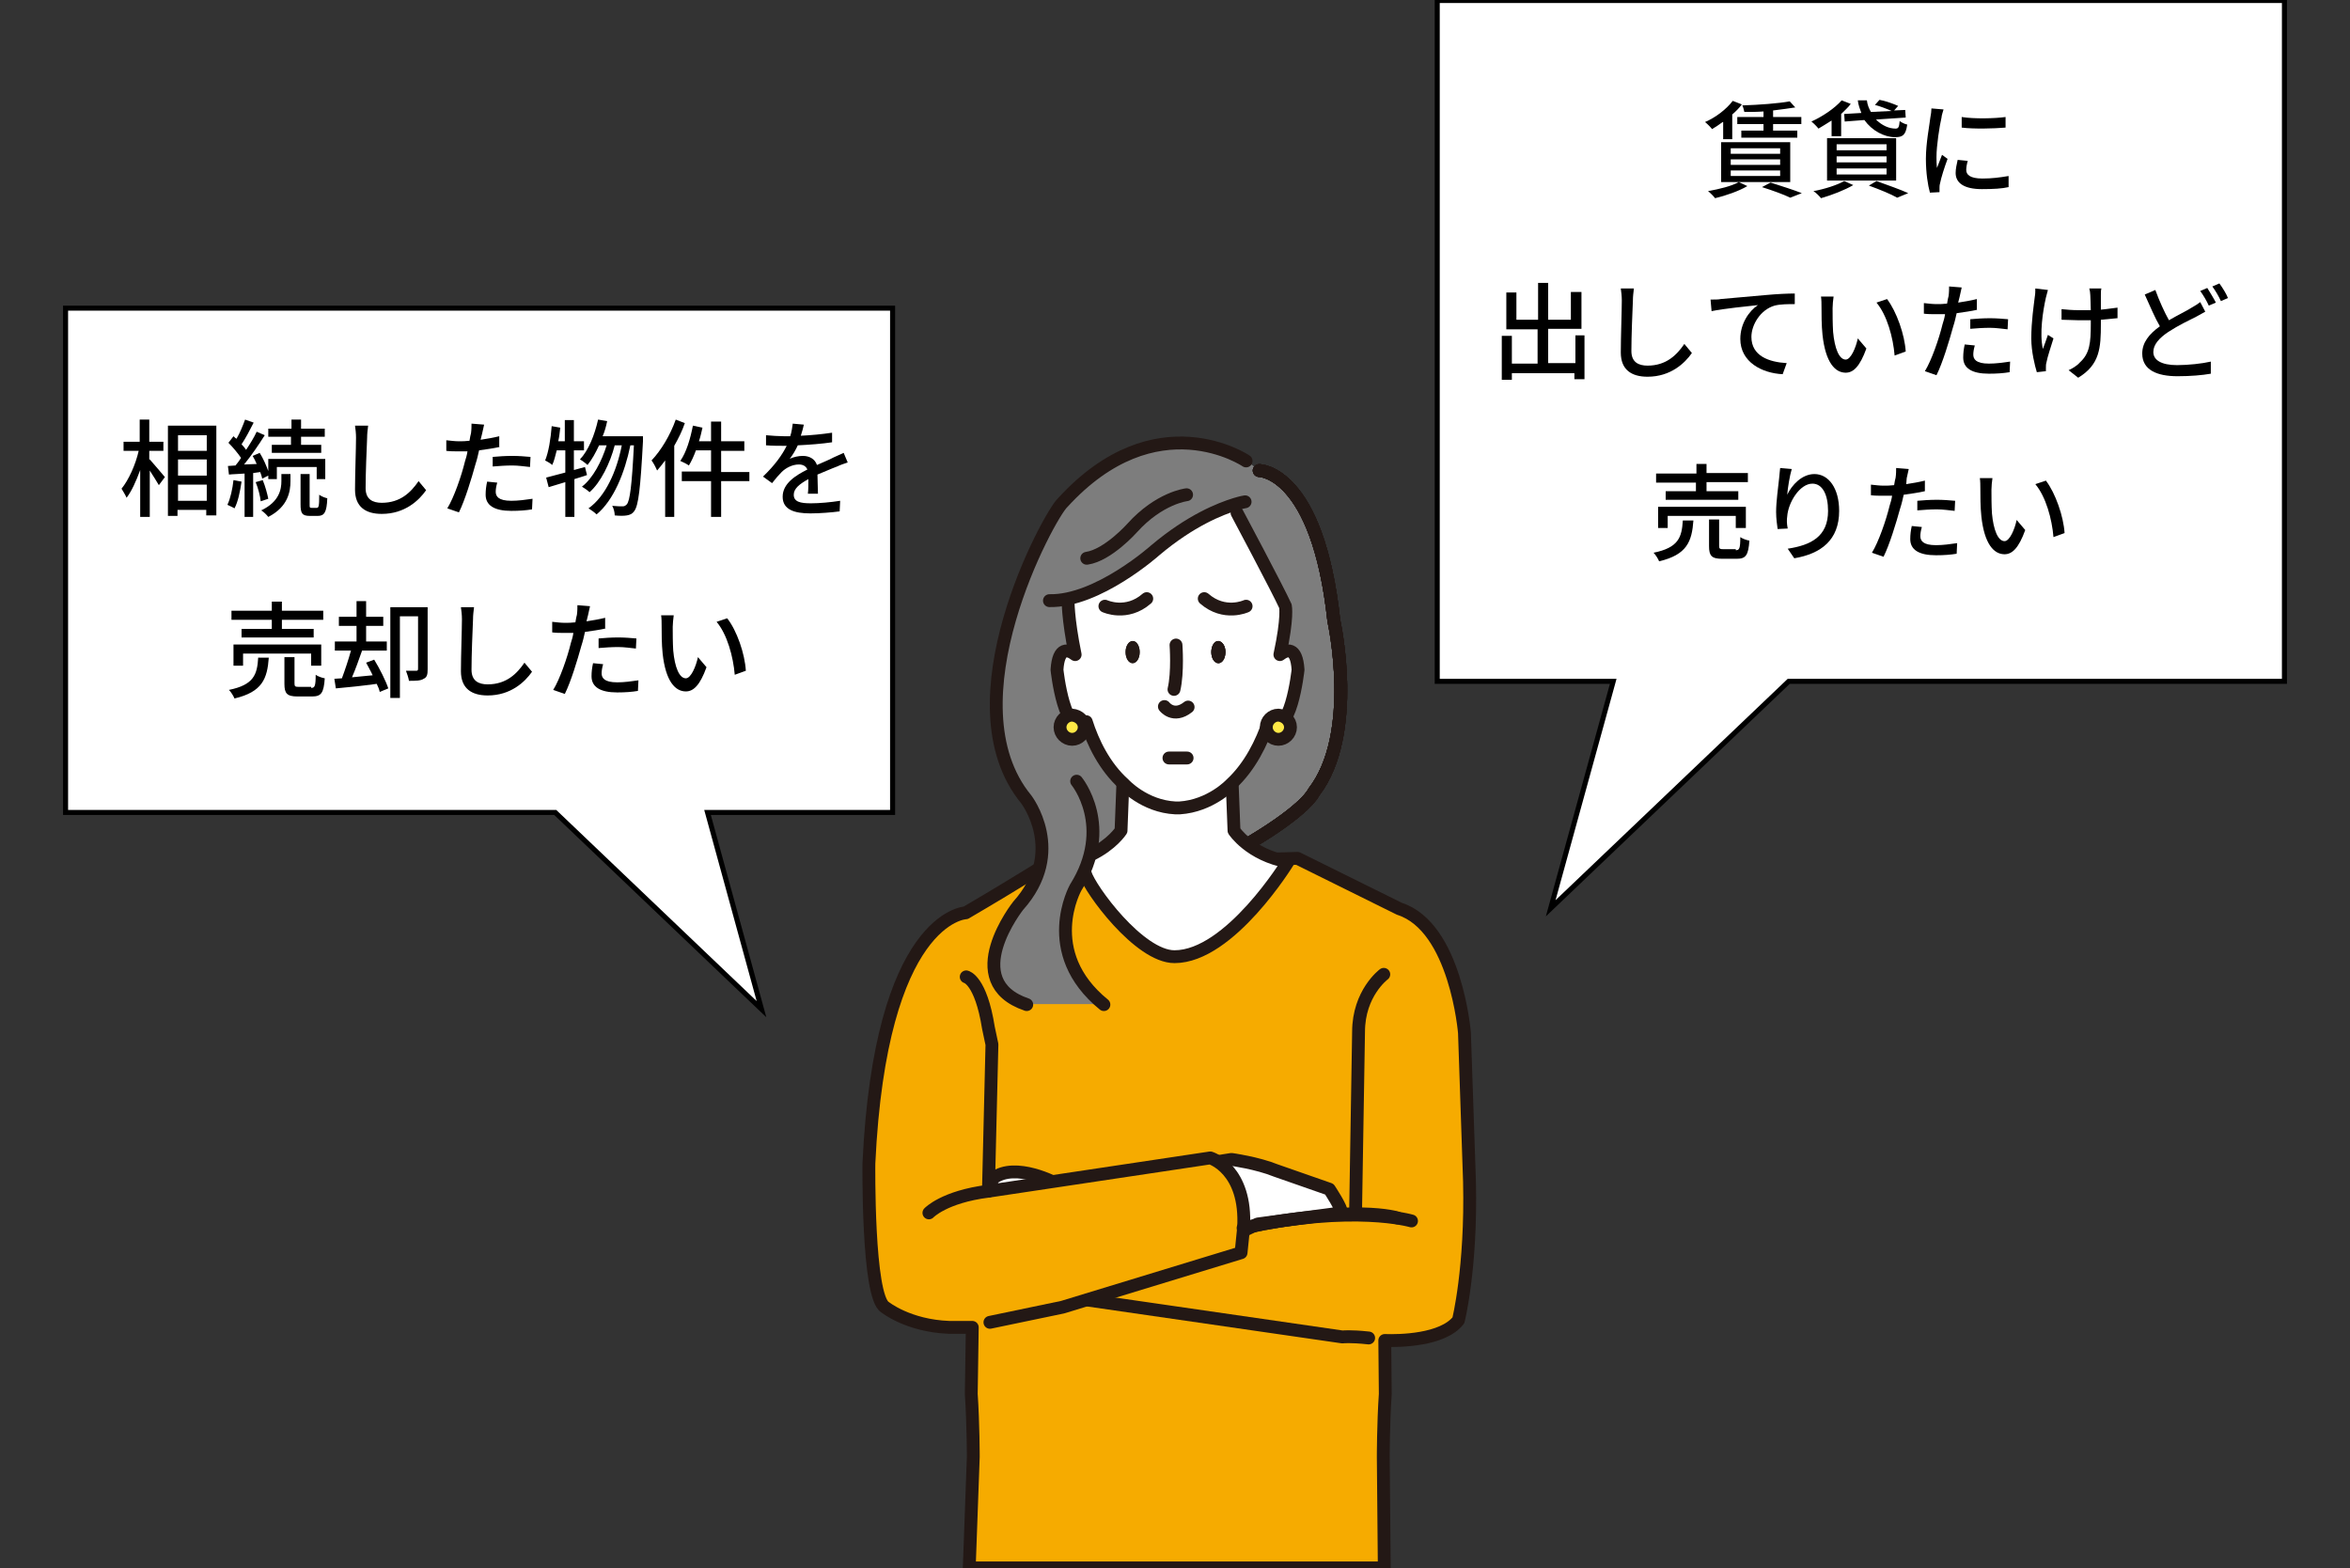 <?xml version="1.0" encoding="utf-8"?>
<!-- Generator: Adobe Illustrator 25.2.0, SVG Export Plug-In . SVG Version: 6.00 Build 0)  -->
<!DOCTYPE svg PUBLIC "-//W3C//DTD SVG 1.1//EN" "http://www.w3.org/Graphics/SVG/1.1/DTD/svg11.dtd">
<svg version="1.1" id="レイヤー_1" xmlns:x="http://ns.adobe.com/Extensibility/1.0/" xmlns:i="http://ns.adobe.com/AdobeIllustrator/10.0/" xmlns:graph="http://ns.adobe.com/Graphs/1.0/"
	 xmlns="http://www.w3.org/2000/svg" xmlns:xlink="http://www.w3.org/1999/xlink" x="0px" y="0px" viewBox="0 0 466 311"
	 style="enable-background:new 0 0 466 311;" xml:space="preserve">
<rect x="0" y="0" width="466" height="311" fill="#333333" stroke="none"/>
<style type="text/css">
	.st0{fill:#FFFFFF;stroke:#000000;stroke-miterlimit:10;}
	.st1{fill:#F6AB00;stroke:#231815;stroke-width:2.549;stroke-linecap:round;stroke-linejoin:round;stroke-miterlimit:10;}
	.st2{fill:none;stroke:#231815;stroke-width:2.549;stroke-linecap:round;stroke-linejoin:round;stroke-miterlimit:10;}
	.st3{fill:#FFFFFF;stroke:#231815;stroke-width:2.549;stroke-linecap:round;stroke-linejoin:round;stroke-miterlimit:10;}
	.st4{fill:#7D7D7D;}
	.st5{fill:#FFFFFF;}
	.st6{fill:#231815;}
	.st7{fill:#FFE946;stroke:#231815;stroke-width:2.549;stroke-linecap:round;stroke-linejoin:round;stroke-miterlimit:10;}
</style>
<g>
	<polygon class="st0" points="177,61.1 13,61.1 13,161.1 110.1,161.1 151,200.1 140.3,161.1 177,161.1 	"/>
	<polygon class="st0" points="453,0.1 285,0.1 285,135.1 319.9,135.1 307.5,180.1 354.7,135.1 453,135.1 	"/>
	<g>
		<path class="st1" d="M172.3,230.7c0,0-0.3,26.4,3.2,28.5c0,0,4.6,3.7,12.7,4h4.6l-0.2,13.2c0.4,5.9,0.4,12.5,0.4,12.5l-0.8,22
			h38.4h5.5h38.4l-0.2-22c0,0,0-6.6,0.4-12.5l-0.1-10.6c2.8,0.1,11.5,0,14.6-4c0,0,2.6-10.3,2.2-27.5l-1-29.5c0,0-1.7-21-12.9-24.6
			l-20.2-10l-7.1,0.2c0,0-3.5,3.7-16.9,4.8c-13.4-1.2-15.9-4.8-15.9-4.8l-8.1-0.2c0,0-7.2,4.6-17.8,10.8
			C191.3,181,174.6,181.9,172.3,230.7z"/>
		<path class="st2" d="M268.8,240.9l0.6-36.3c0-7.7,5-11.4,5-11.4"/>
		<path class="st1" d="M277.1,241.5c0,0-8.5-2.8-30.5,2l-15.2,3.1l-15.6,11.2l50.4,7.3c0,0,1.5-0.2,5.2,0.2"/>
		<path class="st3" d="M209.5,234.7c0,0-8.1-4.4-12.5-1.1c0,0-3.3,5.9,1.1,5.9"/>
		<path class="st3" d="M237.2,231l7-1.1c0,0,5.1,0.7,8.8,2.2l10.6,3.7c0,0,2.6,3.9,2.4,4.7l-16.6,2.2l-2.3,1.1
			C247.1,243.8,235.8,235.8,237.2,231z"/>
		<path class="st1" d="M184.2,240.5c0,0,3-3.2,11.8-4.3l44-6.6c0,0,7.3,2.2,6.6,13.9l-0.5,4.9l-35.4,10.8l-14.4,3"/>
		<path class="st2" d="M279.9,242.1c0,0-11.4-3.4-33.4,1.4"/>
		<path class="st2" d="M196,236.2l0.7-29.1l-0.7-3.3c-1.5-9.5-4.4-10.1-4.4-10.1"/>
		<g>
			<path class="st4" d="M247.9,167.1c11.4-6.8,12.6-10,12.6-10c9-11.6,4-34,4-34c-3.2-29.8-14.8-29.8-14.8-29.8l-2.6-2
				c0,0-17.8-12.1-36.4,8.3c-2.6,2.4-23,39.6-7.2,58.8c0,0,8,10.5-1.6,21.1c0,0-11.9,15,1.7,19.6h15.3c0,0-15.6-13.8-1.3-30.4"/>
			<path class="st3" d="M215.2,173.2c0.9,3.1,10.7,16.5,17.7,16.5c11,0,22.5-18.8,22.5-18.8c-7.6-1.4-10.7-6.2-10.7-6.2l-0.7-18.1
				l-10.5,7.4l-10.5-7.4l-0.7,18.1c0,0-1.8,2.8-6,4.8"/>
			<path class="st2" d="M213.5,154.9c0,0,7.4,9-0.2,21.1c0,0-7.2,12.8,5.6,23.2"/>
			<path class="st5" d="M254.9,120.2c0,0,0.3-1.2,0.1,1.7c-0.2,2.1-0.5,4.8-1.2,7.9c1.3-1,3.3-1.7,3.6,3c0,0-1.5,14.2-5.8,10.3
				c-1.4,4.1-3.7,8.9-7.5,12.4c0,0-4,4.3-10.2,4.7v0c-0.1,0-0.2,0-0.4,0c-0.1,0-0.2,0-0.4,0v0c-6.2-0.3-10.2-4.7-10.2-4.7
				c-3.9-3.5-6.2-8.3-7.5-12.4c-4.3,3.9-5.8-10.3-5.8-10.3c0.3-4.7,2.3-4,3.6-3c-1.5-7.3-1.4-10.9-1.4-10.9l8.3-2.8
				c0,0,16-11.5,16.7-12.9l8.1-3.1c0,0-1.3,3.7,0,0c0,0-5-1.1,0,0l6.5,14.7C251.4,114.9,254.4,119.7,254.9,120.2z"/>
			<path class="st2" d="M245.3,101.7c0,0,8,15,9.6,18.5c0,0,0.5,2.2-1.1,9.6c1.3-1,3.3-1.7,3.6,3c0,0-1.5,14.2-5.8,10.3
				c-1.4,4.1-3.7,8.9-7.5,12.4c0,0-4,4.3-10.2,4.7v0c-0.1,0-0.2,0-0.4,0c-0.1,0-0.2,0-0.4,0v0c-6.2-0.3-10.2-4.7-10.2-4.7
				c-3.9-3.5-6.2-8.3-7.5-12.4c-4.3,3.9-5.8-10.3-5.8-10.3c0.3-4.7,2.3-4,3.6-3c-1.5-7.3-1.4-10.9-1.4-10.9"/>
			<line class="st2" x1="231.8" y1="150.3" x2="235.4" y2="150.3"/>
			<path class="st2" d="M233.2,127.9c0,0,0.4,5.4-0.4,8.8"/>
			<path class="st2" d="M230.9,140.1c0,0,1.8,2.4,4.7,0.1"/>
			<path class="st2" d="M249.7,93.3c0,0,11.6,0,14.8,29.8c0,0,5,22.4-4,34c0,0-1.2,3.2-12.6,10"/>
			<path class="st2" d="M249.7,93.3c0,0,11.6,0,14.8,29.8c0,0,5,22.4-4,34c0,0-1.2,3.2-12.6,10"/>
			<g>
				<path class="st6" d="M223.2,129.3c0,1.2,0.6,2.2,1.4,2.2c0.8,0,1.4-1,1.4-2.2c0-1.2-0.6-2.2-1.4-2.2
					C223.8,127.2,223.2,128.1,223.2,129.3z"/>
			</g>
			<g>
				<path class="st6" d="M243,129.3c0,1.2-0.6,2.2-1.4,2.2c-0.8,0-1.4-1-1.4-2.2c0-1.2,0.6-2.2,1.4-2.2
					C242.4,127.2,243,128.1,243,129.3z"/>
			</g>
			<path class="st2" d="M203.6,199.2c-13.6-4.6-1.7-19.6-1.7-19.6c9.6-10.7,1.6-21.1,1.6-21.1c-15.8-19.2,4.6-56.4,7.2-58.8
				c18.6-20.4,36.4-8.3,36.4-8.3"/>
			<path class="st2" d="M249.7,93.3c0,0,11.6,0,14.8,29.8c0,0,5,22.4-4,34c0,0-1.2,3.2-12.6,10"/>
			<path class="st2" d="M246.9,99.5c0,0-0.7,0.1-2,0.5c-2.9,0.9-8.8,3.2-15.8,9.1c0,0-11.4,10.2-21,10"/>
			<g>
				<path class="st7" d="M215,144.2c0,1.3-1.1,2.4-2.4,2.4c-1.3,0-2.4-1.1-2.4-2.4s1.1-2.4,2.4-2.4C213.9,141.9,215,142.9,215,144.2
					z"/>
			</g>
			<g>
				<path class="st7" d="M255.9,144.2c0,1.3-1.1,2.4-2.4,2.4c-1.3,0-2.4-1.1-2.4-2.4s1.1-2.4,2.4-2.4
					C254.8,141.9,255.9,142.9,255.9,144.2z"/>
			</g>
			<path class="st2" d="M235.3,98.1c0,0-5.4,0.6-10.8,6.6c0,0-4.8,5.4-9,6"/>
			<path class="st2" d="M249.7,93.3c0,0,11.6,0,14.8,29.8c0,0,5,22.4-4,34c0,0-1.2,3.2-12.6,10"/>
			<path class="st2" d="M249.7,93.3c0,0,11.6,0,14.8,29.8c0,0,5,22.4-4,34c0,0-1.2,3.2-12.6,10"/>
			<g>
				<path class="st6" d="M223.2,129.3c0,1.2,0.6,2.2,1.4,2.2s1.4-1,1.4-2.2c0-1.2-0.6-2.2-1.4-2.2S223.2,128.1,223.2,129.3z"/>
				<path class="st2" d="M219.1,120.2c0,0,4.3,2,8.3-1.5"/>
			</g>
			<g>
				<path class="st6" d="M243,129.3c0,1.2-0.6,2.2-1.4,2.2c-0.8,0-1.4-1-1.4-2.2c0-1.2,0.6-2.2,1.4-2.2
					C242.4,127.2,243,128.1,243,129.3z"/>
				<path class="st2" d="M247.1,120.2c0,0-4.3,2-8.3-1.5"/>
			</g>
			<g>
				<path class="st6" d="M243,129.3c0,1.2-0.6,2.2-1.4,2.2c-0.8,0-1.4-1-1.4-2.2c0-1.2,0.6-2.2,1.4-2.2
					C242.4,127.2,243,128.1,243,129.3z"/>
			</g>
		</g>
	</g>
	<g>
		<g>
			<path d="M29.7,91.1c0.7,0.8,2.6,3,3,3.5l-1.2,1.6c-0.4-0.7-1.1-1.8-1.8-2.9v9.2h-1.9v-9.3c-0.8,2.2-1.7,4.2-2.7,5.5
				c-0.2-0.5-0.7-1.3-1-1.8c1.4-1.7,2.8-4.8,3.4-7.5h-3v-1.8h3.2v-4.4h1.9v4.4h2.8v1.8h-2.8V91.1z M42.9,84.4v17.8h-2v-1.1h-5.7v1.2
				h-1.9V84.4H42.9z M35.3,86.3v3.1H41v-3.1H35.3z M35.3,94.3H41v-3.2h-5.7V94.3z M41,99.3v-3.2h-5.7v3.2H41z"/>
			<path d="M47.9,95.5c-0.3,2-0.7,4-1.4,5.3c-0.3-0.2-1-0.5-1.4-0.7c0.6-1.3,1-3.1,1.2-4.9L47.9,95.5z M50.2,93.8v8.7h-1.7v-8.6
				c-1.1,0.1-2.2,0.1-3.1,0.2l-0.2-1.7l1.5-0.1c0.4-0.5,0.8-1,1.1-1.5c-0.6-0.9-1.6-2.1-2.5-3l1-1.3c0.2,0.2,0.4,0.4,0.6,0.5
				c0.7-1.2,1.3-2.7,1.7-3.8l1.7,0.6c-0.7,1.4-1.6,3.1-2.4,4.3c0.4,0.4,0.7,0.8,0.9,1.1c0.8-1.2,1.6-2.5,2.1-3.6l1.6,0.7
				c-1.2,1.9-2.7,4.1-4.1,5.8l2.5-0.1c-0.2-0.5-0.5-1.1-0.8-1.6l1.4-0.6c0.7,1.1,1.3,2.5,1.7,3.6v-2.4h11.3V95h-1.7v-2.4h-7.9V95
				h-1.7v-0.7L52,94.9c-0.1-0.4-0.2-0.8-0.4-1.3L50.2,93.8z M52.1,95.2c0.5,1.2,0.9,2.7,1.1,3.7l-1.5,0.5c-0.1-1-0.5-2.6-1-3.8
				L52.1,95.2z M55.8,94h1.8v1.4c0,2.1-0.5,5.1-4.4,7.1c-0.3-0.4-0.9-1-1.4-1.3c3.6-1.7,4-4.2,4-5.8V94z M57.8,86.6h-4.6V85h4.6
				v-1.8h1.9V85h4.7v1.6h-4.7v1.6h4v1.6h-9.8v-1.6h3.8V86.6z M62.8,100.7c0.4,0,0.5-0.3,0.5-2.6c0.4,0.3,1.1,0.6,1.6,0.7
				c-0.1,2.8-0.6,3.5-1.9,3.5h-1.5c-1.6,0-1.9-0.5-1.9-2.3V94h1.8v6.1c0,0.5,0,0.6,0.4,0.6H62.8z"/>
			<path d="M73,84.4c-0.1,0.8-0.2,1.6-0.2,2.4c-0.1,2.3-0.3,7.1-0.3,10c0,2.2,1.4,2.9,3.2,2.9c3.7,0,5.8-2.1,7.3-4.3l1.5,1.8
				c-1.4,2-4.2,4.7-8.8,4.7c-3.2,0-5.3-1.4-5.3-4.8c0-3,0.2-8.3,0.2-10.3c0-0.9-0.1-1.7-0.2-2.4L73,84.4z"/>
			<path d="M99.2,88.6c-1.3,0.3-2.8,0.5-4.2,0.7c-0.2,0.9-0.4,1.8-0.7,2.7c-0.8,2.9-2.1,7.2-3.3,9.6l-2.3-0.8
				c1.3-2.1,2.8-6.4,3.5-9.3c0.2-0.6,0.4-1.3,0.5-2c-0.6,0-1.1,0-1.7,0c-1,0-1.7,0-2.5-0.1l0-2.1c1,0.1,1.7,0.2,2.5,0.2
				c0.7,0,1.3,0,2.1-0.1c0.1-0.6,0.2-1.2,0.3-1.5c0.1-0.7,0.1-1.4,0.1-1.9l2.5,0.2c-0.1,0.5-0.3,1.4-0.4,1.8l-0.3,1.2
				c1.3-0.2,2.5-0.4,3.7-0.7V88.6z M98.6,95.7c-0.2,0.7-0.3,1.3-0.3,1.8c0,0.9,0.5,1.8,3.1,1.8c1.4,0,2.8-0.2,4.2-0.4l-0.1,2.1
				c-1.2,0.2-2.5,0.3-4.1,0.3c-3.4,0-5.1-1.1-5.1-3.2c0-0.9,0.1-1.7,0.3-2.6L98.6,95.7z M97.7,90.6c1.1-0.1,2.5-0.2,3.9-0.2
				c1.2,0,2.5,0.1,3.6,0.2l-0.1,2c-1-0.1-2.3-0.3-3.5-0.3c-1.4,0-2.6,0.1-3.9,0.2V90.6z"/>
			<path d="M116.4,94.2c-0.8,0.3-1.6,0.5-2.5,0.8v7.5h-1.8v-6.9l-3.3,1l-0.5-1.9c1-0.3,2.4-0.6,3.8-1v-4.4h-1.7
				c-0.3,1.1-0.5,2.1-0.9,2.9c-0.3-0.3-1-0.7-1.4-0.9c0.7-1.7,1.1-4.3,1.3-6.8l1.7,0.3c-0.1,0.9-0.2,1.8-0.4,2.7h1.3v-4.2h1.8v4.2h2
				v1.8h-2v3.9l2.2-0.6L116.4,94.2z M127.5,86.6c0,0,0,0.7,0,0.9c-0.5,9.4-0.9,12.7-1.7,13.8c-0.4,0.6-0.9,0.8-1.5,0.9
				c-0.6,0.1-1.4,0.1-2.4,0c0-0.6-0.2-1.4-0.5-1.9c0.9,0.1,1.7,0.1,2.1,0.1c0.3,0,0.5-0.1,0.8-0.4c0.6-0.7,1-3.7,1.4-11.7H125
				c-1.1,5.4-3.3,10.9-6.7,13.7c-0.4-0.4-1.1-0.9-1.6-1.2c3.4-2.4,5.6-7.4,6.6-12.5h-1.4c-0.9,3.5-2.8,7.4-5,9.3
				c-0.4-0.4-1-0.8-1.5-1.1c2.2-1.7,3.9-5,4.9-8.2h-1.5c-0.7,1.5-1.4,2.8-2.3,3.9c-0.3-0.3-1.1-0.9-1.5-1.1c1.7-1.8,2.9-4.8,3.6-7.9
				l1.8,0.3c-0.2,1-0.5,2.1-0.9,3H127.5z"/>
			<path d="M135.8,83.9c-0.5,1.5-1.3,3.1-2.1,4.5v14.1h-1.8V91.3c-0.5,0.7-1.1,1.4-1.6,2c-0.2-0.5-0.7-1.5-1.1-2
				c1.9-2,3.7-5,4.8-8.1L135.8,83.9z M148.5,95.4H143v7.1h-2v-7.1h-5.8v-1.9h5.8v-4.2h-3c-0.4,1.1-0.9,2.2-1.4,3
				c-0.4-0.3-1.2-0.7-1.7-0.9c1.2-1.7,2-4.4,2.5-7l1.9,0.4c-0.2,0.9-0.4,1.8-0.7,2.7h2.4v-3.9h2v3.9h4.6v1.9H143v4.2h5.6V95.4z"/>
			<path d="M160.2,97.9c0.1-0.7,0.1-1.9,0.1-2.9c-1.8,1-2.9,1.9-2.9,3.1c0,1.4,1.3,1.7,3.4,1.7c1.7,0,3.9-0.2,5.8-0.5l-0.1,2.1
				c-1.5,0.2-3.9,0.4-5.8,0.4c-3.1,0-5.5-0.7-5.5-3.3c0-2.6,2.5-4.2,4.9-5.4c-0.3-0.7-0.9-1-1.7-1c-1.3,0-2.6,0.7-3.4,1.5
				c-0.6,0.6-1.2,1.3-1.9,2.2l-1.8-1.3c2.4-2.3,3.8-4.3,4.7-6.1h-0.6c-0.9,0-2.3,0-3.5-0.1v-2c1.1,0.1,2.6,0.2,3.6,0.2
				c0.4,0,0.8,0,1.2,0c0.3-0.9,0.4-1.8,0.5-2.5l2.2,0.2c-0.1,0.5-0.3,1.3-0.6,2.2c2.1-0.1,4.2-0.3,6.2-0.6v1.9
				c-2,0.3-4.6,0.5-6.8,0.6c-0.4,0.9-1,1.9-1.6,2.7c0.7-0.4,1.8-0.6,2.6-0.6c1.3,0,2.4,0.6,2.8,1.8c1.3-0.6,2.4-1,3.3-1.5
				c0.7-0.3,1.3-0.6,2-0.9l0.8,1.9c-0.6,0.2-1.5,0.5-2.1,0.8c-1.1,0.4-2.4,1-3.9,1.6c0,1.2,0.1,2.8,0.1,3.8H160.2z"/>
			<path d="M53.3,130.4c-0.3,4.2-1.3,6.8-6.8,8.1c-0.2-0.5-0.7-1.3-1.1-1.7c4.9-1,5.6-3,5.8-6.4H53.3z M53.9,122.9h-8v-1.8h8v-1.8h2
				v1.8h8.2v1.8h-8.2v1.8h6.3v1.7H47.9v-1.7h6V122.9z M61.7,132v-2.4H48.2v2.4h-1.9v-4.2h17.4v4.2H61.7z M61.7,136.4
				c0.7,0,0.9-0.3,0.9-2.6c0.4,0.3,1.2,0.6,1.8,0.7c-0.2,2.9-0.7,3.6-2.5,3.6H59c-2.1,0-2.6-0.6-2.6-2.5v-5.3h2v5.2
				c0,0.6,0.1,0.7,0.9,0.7H61.7z"/>
			<path d="M74.2,130.8c1.1,1.8,2.3,4.2,2.8,5.7l-1.7,0.7c-0.1-0.5-0.3-1-0.6-1.6c-2.9,0.4-5.8,0.7-8.1,0.9l-0.3-1.9
				c0.4,0,0.9-0.1,1.5-0.1c0.6-1.6,1.3-3.7,1.8-5.5h-3.2v-1.8h4.3v-3.1h-3.5v-1.8h3.5v-3.1h1.9v3.1H76v1.8h-3.4v3.1h4.1v1.8h-4.9
				c-0.6,1.7-1.3,3.7-2,5.3c1.3-0.1,2.7-0.3,4.1-0.4c-0.4-0.9-0.9-1.7-1.3-2.5L74.2,130.8z M84.8,132.7c0,1-0.1,1.6-0.8,1.9
				c-0.6,0.4-1.6,0.4-2.9,0.4c-0.1-0.6-0.4-1.5-0.6-2c0.9,0,1.8,0,2.1,0c0.2,0,0.3-0.1,0.3-0.4v-10.4h-3.6v16.2h-1.9v-18h7.4V132.7z
				"/>
			<path d="M94,120.4c-0.1,0.8-0.2,1.6-0.2,2.4c-0.1,2.3-0.3,7.1-0.3,10c0,2.2,1.4,2.9,3.2,2.9c3.7,0,5.8-2.1,7.3-4.3l1.5,1.8
				c-1.4,2-4.2,4.7-8.8,4.7c-3.2,0-5.3-1.4-5.3-4.8c0-3,0.2-8.3,0.2-10.3c0-0.9-0.1-1.7-0.2-2.4L94,120.4z"/>
			<path d="M120.2,124.6c-1.3,0.3-2.8,0.5-4.2,0.7c-0.2,0.9-0.4,1.8-0.7,2.7c-0.8,2.9-2.1,7.2-3.3,9.6l-2.3-0.8
				c1.3-2.1,2.8-6.4,3.5-9.3c0.2-0.6,0.4-1.3,0.5-2c-0.6,0-1.1,0-1.7,0c-1,0-1.7,0-2.5-0.1l0-2.1c1,0.1,1.7,0.2,2.5,0.2
				c0.7,0,1.3,0,2.1-0.1c0.1-0.6,0.2-1.2,0.3-1.5c0.1-0.7,0.1-1.4,0.1-1.9l2.5,0.2c-0.1,0.5-0.3,1.4-0.4,1.8l-0.3,1.2
				c1.3-0.2,2.5-0.4,3.7-0.7V124.6z M119.6,131.7c-0.2,0.7-0.3,1.3-0.3,1.8c0,0.9,0.5,1.8,3.1,1.8c1.4,0,2.8-0.2,4.2-0.4l-0.1,2.1
				c-1.2,0.2-2.5,0.3-4.1,0.3c-3.4,0-5.1-1.1-5.1-3.2c0-0.9,0.1-1.7,0.3-2.6L119.6,131.7z M118.7,126.6c1.1-0.1,2.5-0.2,3.9-0.2
				c1.2,0,2.5,0.1,3.6,0.2l-0.1,2c-1-0.1-2.3-0.3-3.5-0.3c-1.4,0-2.6,0.1-3.9,0.2V126.6z"/>
			<path d="M133.4,124.3c0,1.3,0,3.1,0.1,4.7c0.3,3.3,1.2,5.5,2.5,5.5c1,0,2-2.3,2.4-4.2l1.7,2c-1.3,3.6-2.6,4.8-4.1,4.8
				c-2.1,0-4-2-4.6-7.5c-0.2-1.8-0.2-4.3-0.2-5.6c0-0.5,0-1.4-0.1-2l2.5,0C133.5,122.7,133.4,123.8,133.4,124.3z M147.9,133
				l-2.2,0.8c-0.3-3.6-1.5-8-3.6-10.5l2.1-0.7C146.1,125,147.7,129.6,147.9,133z"/>
		</g>
	</g>
	<g>
		<g>
			<path d="M341.6,24.2c-0.7,0.5-1.4,1-2.1,1.4c-0.3-0.4-1-1.1-1.4-1.4c2.1-0.9,4.2-2.5,5.5-4.2l1.8,0.7c-0.5,0.7-1.2,1.4-1.9,2v4.9
				h-1.8V24.2z M346.5,36.9c-1.7,1-4.3,1.9-6.4,2.4c-0.3-0.4-1-1.1-1.4-1.4c2.2-0.4,4.7-1,6.1-1.8L346.5,36.9z M341.3,28.2H355v7.9
				h-13.7V28.2z M343.2,30.5h9.8v-1.1h-9.8V30.5z M343.2,32.7h9.8v-1.1h-9.8V32.7z M343.2,34.9h9.8v-1.1h-9.8V34.9z M349.7,22.1
				c-1.3,0.1-2.6,0.1-3.8,0.1c-0.1-0.4-0.2-0.9-0.4-1.3c3.3-0.1,7.2-0.4,9.4-0.8l1.1,1.2c-1.2,0.2-2.8,0.4-4.4,0.6v1.3h5.6v1.4h-5.6
				v1.3h4.8v1.4h-11.1v-1.4h4.4v-1.3h-5.2v-1.4h5.2V22.1z M351.1,36.2c2.2,0.7,4.7,1.5,6.2,2.1l-2.3,0.9c-1.2-0.6-3.4-1.4-5.6-2.1
				L351.1,36.2z"/>
			<path d="M363.2,23.9c-0.9,0.6-1.8,1.1-2.6,1.6c-0.3-0.4-1-1.1-1.4-1.4c2.2-1,4.6-2.6,6-4.2l1.8,0.7c-0.5,0.7-1.2,1.3-1.9,2v4.4
				h-1.9V23.9z M367.5,36.7c-1.7,1-4.3,2-6.4,2.6c-0.3-0.4-1-1.1-1.5-1.4c2.2-0.4,4.7-1.2,6.1-2L367.5,36.7z M362.3,27.4H376v8.4
				h-13.7V27.4z M364.2,29.8h9.9v-1.2h-9.9V29.8z M364.2,32.2h9.9V31h-9.9V32.2z M364.2,34.6h9.9v-1.2h-9.9V34.6z M369.1,22.4
				c-0.3-0.8-0.6-1.6-0.7-2.5h1.8c0.1,0.9,0.4,1.6,0.8,2.3l4.1-0.2c-0.9-0.4-2.2-0.9-3.3-1.2l0.9-1c1.2,0.2,2.8,0.8,3.7,1.2
				l-0.8,0.9l2.2-0.1l0.1,1.5l-5.9,0.4c1.2,1.2,2.6,1.8,3.9,1.8c0.6,0,0.7-0.4,0.8-1.5c0.4,0.3,1,0.6,1.5,0.7
				c-0.3,2.1-0.9,2.5-2.4,2.5c-2.2,0-4.6-1.3-6.1-3.4l-3.9,0.3l-0.1-1.5L369.1,22.4z M372.1,35.9c2.2,0.8,4.8,1.7,6.3,2.4l-2.2,0.9
				c-1.2-0.7-3.4-1.6-5.6-2.4L372.1,35.9z"/>
			<path d="M385.4,21.7c-0.1,0.4-0.4,1.2-0.4,1.6c-0.4,1.7-1,5.6-1,7.8c0,0.7,0,1.4,0.1,2.2c0.3-0.8,0.7-1.8,1-2.6l1.1,0.8
				c-0.6,1.6-1.3,3.8-1.5,4.9c-0.1,0.3-0.1,0.7-0.1,0.9c0,0.2,0,0.5,0,0.8l-1.9,0.1c-0.4-1.4-0.8-3.9-0.8-6.7c0-3.1,0.7-6.6,0.9-8.3
				c0.1-0.5,0.2-1.2,0.2-1.7L385.4,21.7z M390.2,31.9c-0.2,0.7-0.3,1.3-0.3,1.8c0,0.9,0.7,1.7,3.2,1.7c1.9,0,3.4-0.2,5.2-0.5l0,2.2
				c-1.3,0.3-3,0.4-5.3,0.4c-3.5,0-5.2-1.2-5.2-3.2c0-0.8,0.2-1.7,0.4-2.6L390.2,31.9z M397.7,23.2v2.1c-2.4,0.2-6.3,0.3-8.7,0v-2.1
				C391.4,23.6,395.6,23.5,397.7,23.2z"/>
			<path d="M314.2,66.5v8.7h-2V74h-12.4v1.3h-2v-8.7h2v5.5h5.1v-6.8h-6.2V58h2v5.4h4.3v-7.3h2v7.3h4.5v-5.5h2.1v7.3h-6.6v6.8h5.4
				v-5.5H314.2z"/>
			<path d="M324,57.2c-0.1,0.8-0.2,1.6-0.2,2.4c-0.1,2.3-0.3,7.1-0.3,10c0,2.2,1.4,2.9,3.2,2.9c3.7,0,5.8-2.1,7.3-4.3l1.5,1.8
				c-1.4,2-4.2,4.7-8.8,4.7c-3.2,0-5.3-1.4-5.3-4.8c0-3,0.2-8.3,0.2-10.3c0-0.9-0.1-1.7-0.2-2.4L324,57.2z"/>
			<path d="M341.2,59.3c1.5-0.1,5.2-0.5,9-0.8c2.2-0.2,4.3-0.3,5.7-0.3v2.1c-1.2,0-2.9,0-4,0.3c-2.8,0.8-4.6,3.8-4.6,6.2
				c0,3.8,3.5,5,7,5.2l-0.8,2.2c-4.1-0.2-8.4-2.4-8.4-7c0-3.1,1.8-5.6,3.5-6.7c-1.8,0.2-6.9,0.7-9.2,1.2l-0.2-2.3
				C340.1,59.4,340.8,59.4,341.2,59.3z"/>
			<path d="M363.4,61.1c0,1.3,0,3.1,0.1,4.7c0.3,3.3,1.2,5.5,2.5,5.5c1,0,2-2.3,2.4-4.2l1.7,2c-1.3,3.6-2.6,4.8-4.1,4.8
				c-2.1,0-4-2-4.6-7.5c-0.2-1.8-0.2-4.3-0.2-5.6c0-0.5,0-1.4-0.1-2l2.5,0C363.5,59.4,363.4,60.5,363.4,61.1z M377.9,69.7l-2.2,0.8
				c-0.3-3.6-1.5-8-3.6-10.5l2.1-0.7C376.1,61.8,377.7,66.4,377.9,69.7z"/>
			<path d="M392.2,61.4c-1.3,0.3-2.8,0.5-4.2,0.7c-0.2,0.9-0.4,1.8-0.7,2.7c-0.8,2.9-2.1,7.2-3.3,9.6l-2.3-0.8
				c1.3-2.1,2.8-6.4,3.5-9.3c0.2-0.6,0.4-1.3,0.5-2c-0.6,0-1.1,0-1.7,0c-1,0-1.7,0-2.5-0.1l0-2.1c1,0.1,1.7,0.2,2.5,0.2
				c0.7,0,1.3,0,2.1-0.1c0.1-0.6,0.2-1.2,0.3-1.5c0.1-0.7,0.1-1.4,0.1-1.9l2.5,0.2c-0.1,0.5-0.3,1.4-0.4,1.8l-0.3,1.2
				c1.3-0.2,2.5-0.4,3.7-0.7V61.4z M391.6,68.5c-0.2,0.7-0.3,1.3-0.3,1.8c0,0.9,0.5,1.8,3.1,1.8c1.4,0,2.8-0.2,4.2-0.4l-0.1,2.1
				c-1.2,0.2-2.5,0.3-4.1,0.3c-3.4,0-5.1-1.1-5.1-3.2c0-0.9,0.1-1.7,0.3-2.6L391.6,68.5z M390.7,63.3c1.1-0.1,2.5-0.2,3.9-0.2
				c1.2,0,2.5,0.1,3.6,0.2l-0.1,2c-1-0.1-2.3-0.3-3.5-0.3c-1.4,0-2.6,0.1-3.9,0.2V63.3z"/>
			<path d="M406.1,57.5c-0.1,0.4-0.3,1.1-0.4,1.5c-0.6,2.7-1.3,7.1-0.6,10.2c0.3-0.8,0.7-1.9,1-2.8l1.1,0.7
				c-0.5,1.6-1.2,3.7-1.4,4.8c-0.1,0.3-0.1,0.7-0.1,0.9c0,0.2,0,0.5,0,0.8l-1.8,0.2c-0.4-1.3-1.1-4.1-1.1-6.7c0-3.4,0.5-6.6,0.7-8.3
				c0.1-0.5,0.1-1.1,0.1-1.6L406.1,57.5z M419.8,63.1c-0.9,0.1-2,0.2-3.2,0.3v0.8c0,4.8-0.2,8.1-4.5,10.7l-1.9-1.5
				c0.7-0.3,1.7-0.9,2.2-1.5c2-1.8,2.2-3.9,2.2-7.7v-0.7c-0.8,0-1.7,0-2.5,0c-1,0-2.3-0.1-3.3-0.1v-2.1c1,0.1,2.1,0.2,3.3,0.2
				c0.8,0,1.7,0,2.5,0c0-1.3-0.1-2.5-0.1-3c0-0.4-0.1-1-0.2-1.3h2.4c-0.1,0.4-0.1,0.8-0.1,1.3c0,0.5,0,1.7,0,2.9
				c1.2-0.1,2.3-0.3,3.3-0.4V63.1z"/>
			<path d="M437.3,61.8c-0.5,0.3-1.1,0.6-1.8,1c-1.4,0.7-3.5,1.7-5.5,3c-1.8,1.2-3,2.5-3,4c0,1.6,1.6,2.6,4.7,2.6
				c2.2,0,5-0.3,6.7-0.7l0,2.4c-1.7,0.3-4,0.5-6.6,0.5c-4,0-7-1.2-7-4.5c0-2.2,1.4-3.9,3.5-5.4c-1-1.7-2-4.1-3-6.3l2.1-0.9
				c0.8,2.2,1.8,4.4,2.7,6c1.7-1,3.4-1.8,4.5-2.5c0.7-0.4,1.2-0.7,1.7-1.1L437.3,61.8z M437.7,57.1c0.5,0.8,1.3,2.1,1.7,2.9
				l-1.4,0.6c-0.4-0.9-1.1-2.1-1.7-2.9L437.7,57.1z M440.1,56.2c0.6,0.8,1.4,2.1,1.7,2.9l-1.4,0.6c-0.4-0.9-1.1-2.1-1.7-2.9
				L440.1,56.2z"/>
			<path d="M335.8,103.2c-0.3,4.2-1.3,6.8-6.8,8.1c-0.2-0.5-0.7-1.3-1.1-1.7c4.9-1,5.6-3,5.8-6.4H335.8z M336.4,95.7h-8v-1.8h8V92h2
				v1.8h8.2v1.8h-8.2v1.8h6.3v1.7h-14.4v-1.7h6V95.7z M344.2,104.7v-2.4h-13.5v2.4h-1.9v-4.2h17.4v4.2H344.2z M344.2,109.1
				c0.7,0,0.9-0.3,0.9-2.6c0.4,0.3,1.2,0.6,1.8,0.7c-0.2,2.9-0.7,3.6-2.5,3.6h-2.9c-2.1,0-2.6-0.6-2.6-2.5v-5.3h2v5.2
				c0,0.6,0.1,0.7,0.9,0.7H344.2z"/>
			<path d="M355.3,93c-0.4,1.3-0.8,3.8-0.9,5.1c0.9-1.9,2.9-4.1,5.4-4.1c2.8,0,4.9,2.8,4.9,7.3c0,5.8-3.6,8.5-8.9,9.4l-1.3-1.9
				c4.6-0.7,8-2.4,8-7.5c0-3.2-1.1-5.4-3.1-5.4c-2.5,0-4.8,3.7-5,6.5c-0.1,0.7-0.1,1.4,0.1,2.4l-2,0.1c-0.1-0.8-0.3-2-0.3-3.4
				c0-2,0.4-4.8,0.6-6.7c0.1-0.7,0.1-1.4,0.2-2L355.3,93z"/>
			<path d="M381.7,97.4c-1.3,0.3-2.8,0.5-4.2,0.7c-0.2,0.9-0.4,1.8-0.7,2.7c-0.8,2.9-2.1,7.2-3.3,9.6l-2.3-0.8
				c1.3-2.1,2.8-6.4,3.5-9.3c0.2-0.6,0.4-1.3,0.5-2c-0.6,0-1.1,0-1.7,0c-1,0-1.7,0-2.5-0.1l0-2.1c1,0.1,1.7,0.2,2.5,0.2
				c0.7,0,1.3,0,2.1-0.1c0.1-0.6,0.2-1.2,0.3-1.5c0.1-0.7,0.1-1.4,0.1-1.9l2.5,0.2c-0.1,0.5-0.3,1.4-0.4,1.8L378,96
				c1.3-0.2,2.5-0.4,3.7-0.7V97.4z M381.1,104.5c-0.2,0.7-0.3,1.3-0.3,1.8c0,0.9,0.5,1.8,3.1,1.8c1.4,0,2.8-0.2,4.2-0.4l-0.1,2.1
				c-1.2,0.2-2.5,0.3-4.1,0.3c-3.4,0-5.1-1.1-5.1-3.2c0-0.9,0.1-1.7,0.3-2.6L381.1,104.5z M380.2,99.3c1.1-0.1,2.5-0.2,3.9-0.2
				c1.2,0,2.5,0.1,3.6,0.2l-0.1,2c-1-0.1-2.3-0.3-3.5-0.3c-1.4,0-2.6,0.1-3.9,0.2V99.3z"/>
			<path d="M394.9,97.1c0,1.3,0,3.1,0.1,4.7c0.3,3.3,1.2,5.5,2.5,5.5c1,0,2-2.3,2.4-4.2l1.7,2c-1.3,3.6-2.6,4.8-4.1,4.8
				c-2.1,0-4-2-4.6-7.5c-0.2-1.8-0.2-4.3-0.2-5.6c0-0.5,0-1.4-0.1-2l2.5,0C395,95.4,394.9,96.5,394.9,97.1z M409.4,105.7l-2.2,0.8
				c-0.3-3.6-1.5-8-3.6-10.5l2.1-0.7C407.6,97.8,409.2,102.4,409.4,105.7z"/>
		</g>
	</g>
</g>
</svg>
